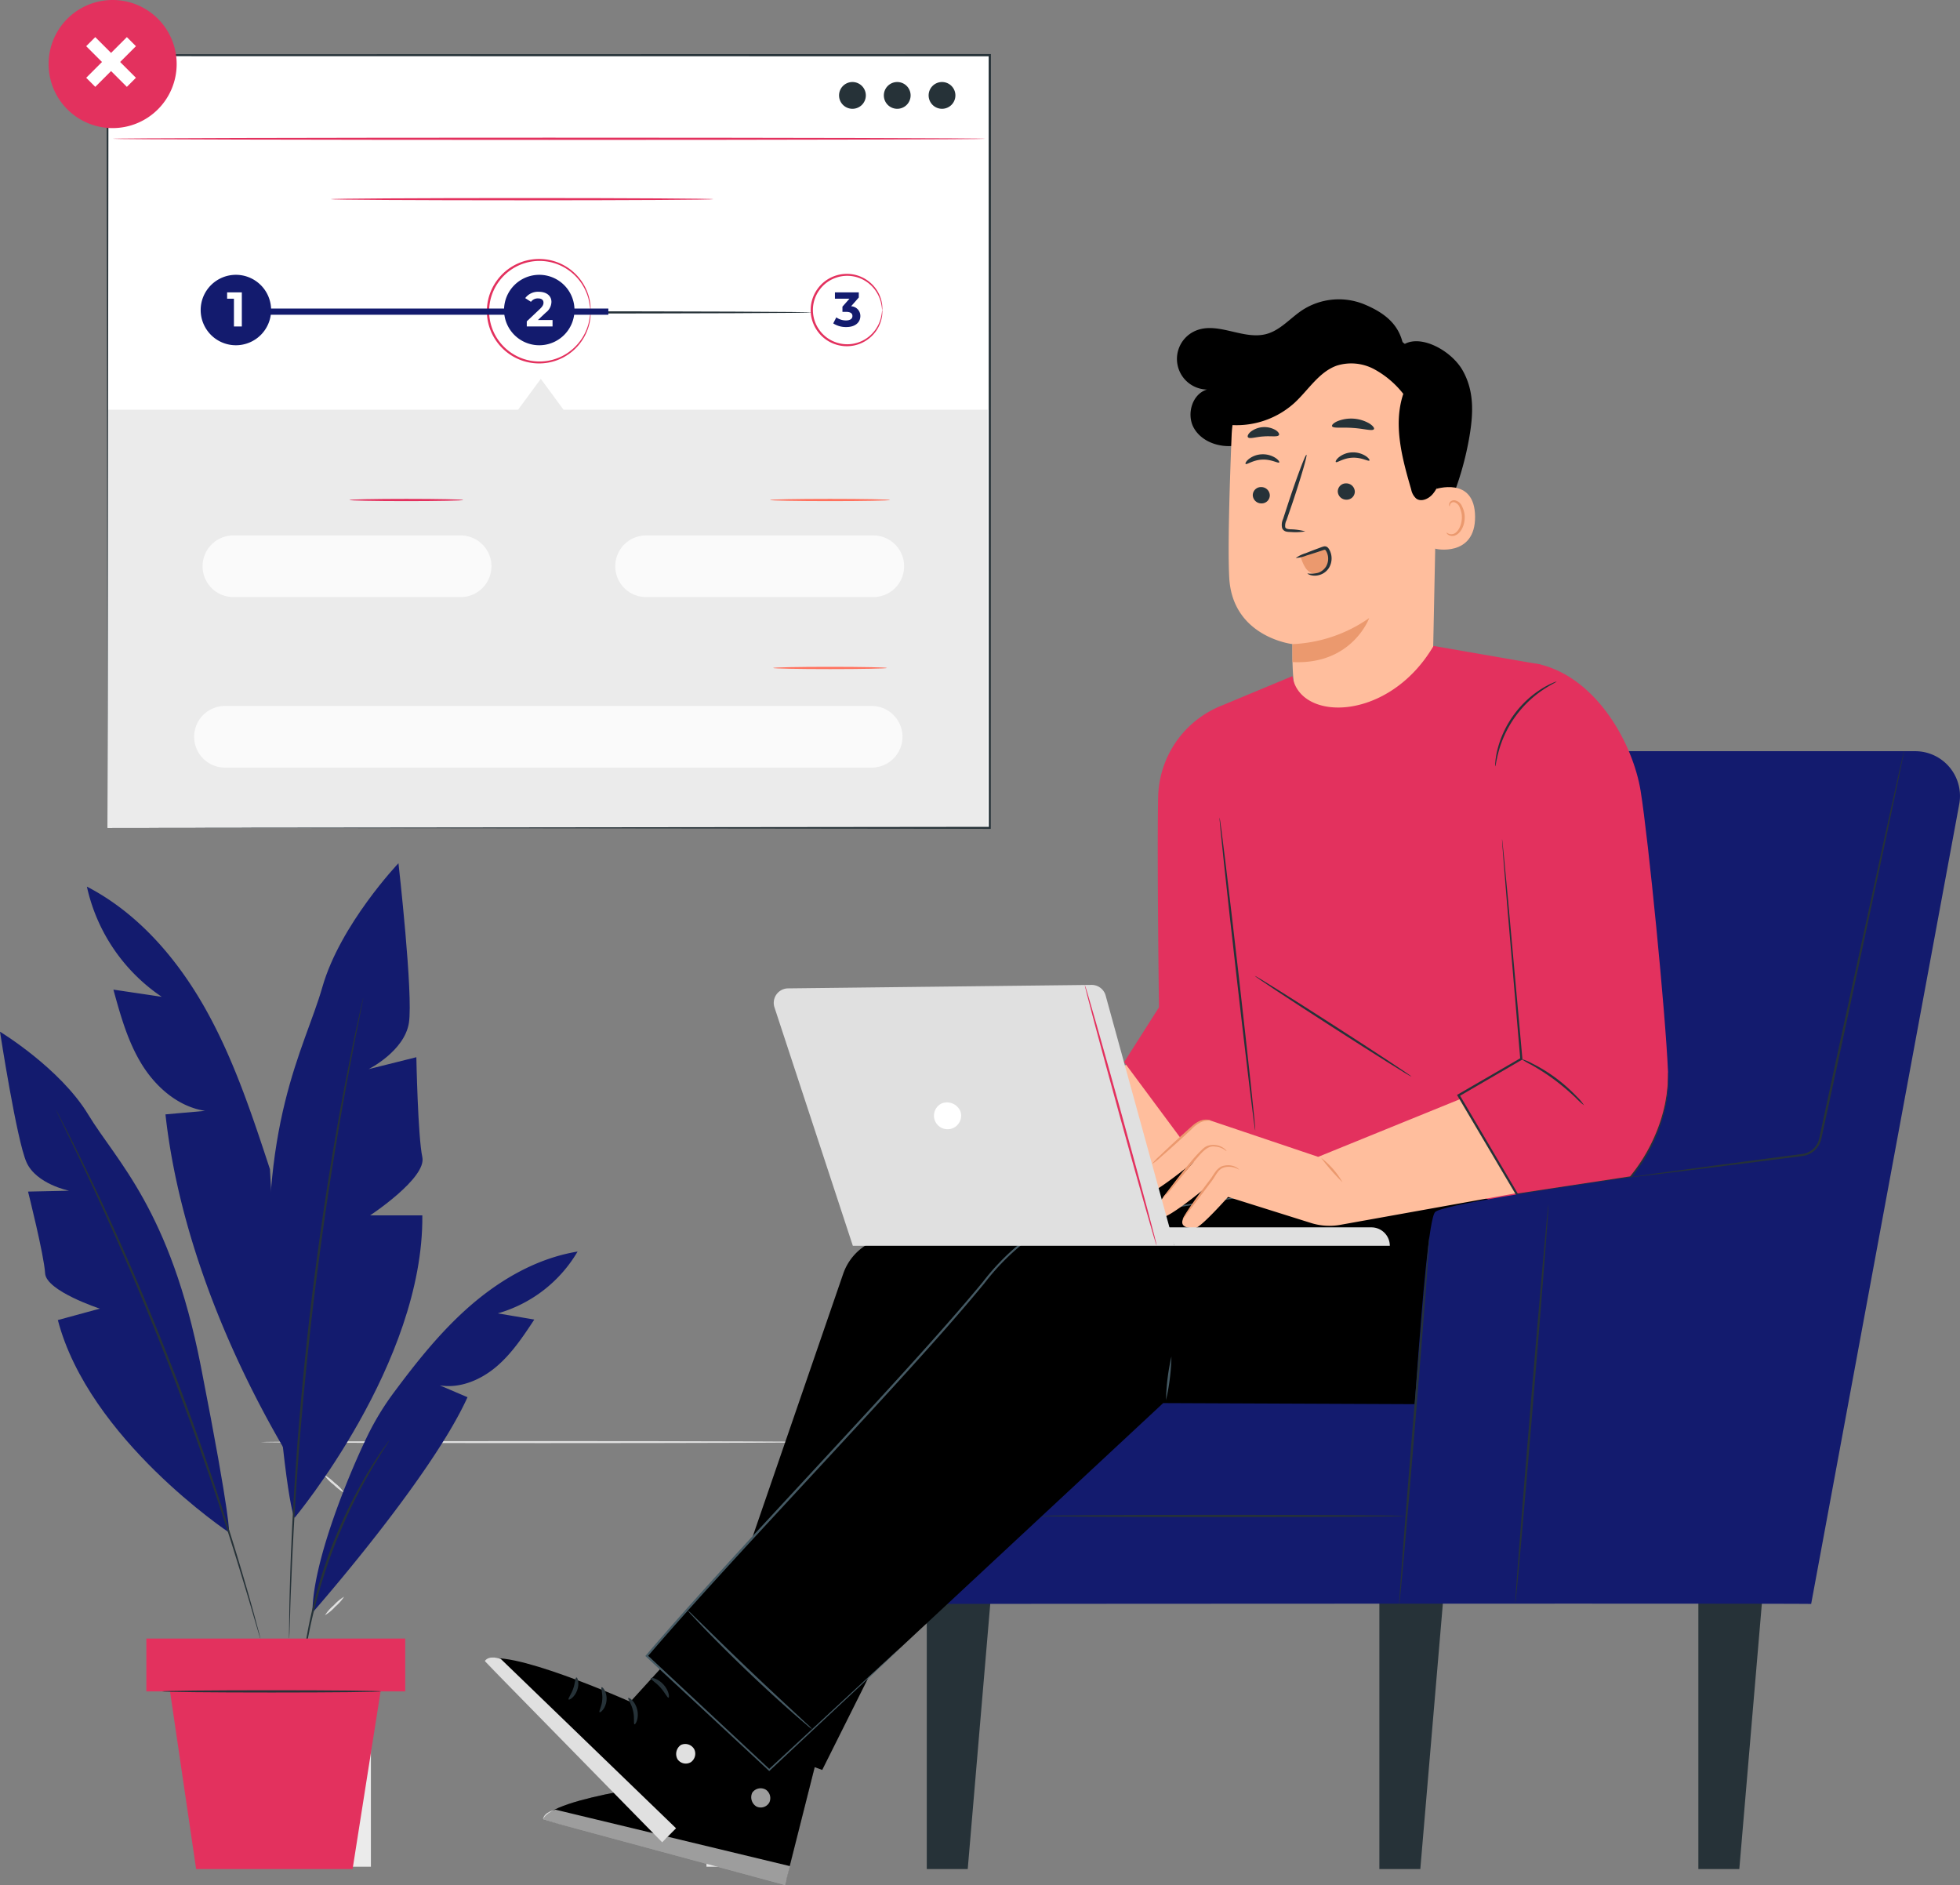 <svg id="Our_purpose" data-name="Our purpose" xmlns="http://www.w3.org/2000/svg" xmlns:xlink="http://www.w3.org/1999/xlink" width="452.495" height="435.125" viewBox="0 0 452.495 435.125">
  <rect x="0" y="0" width="452.495" height="435.125" fill="#808080" stroke="none"/>
  <defs>
    <clipPath id="clip-path">
      <rect id="Rectangle_64807" data-name="Rectangle 64807" width="452.495" height="435.125" fill="none"/>
    </clipPath>
    <clipPath id="clip-path-3">
      <rect id="Rectangle_64796" data-name="Rectangle 64796" width="45.907" height="130.437" fill="#131b6e"/>
    </clipPath>
    <clipPath id="clip-path-5">
      <rect id="Rectangle_64799" data-name="Rectangle 64799" width="67.546" height="53.126" fill="none"/>
    </clipPath>
  </defs>
  <g id="Group_176171" data-name="Group 176171" transform="translate(0)" clip-path="url(#clip-path)">
    <rect id="Rectangle_64791" data-name="Rectangle 64791" width="10.334" height="48.766" transform="translate(163.103 382.13)" fill="#ebebeb"/>
    <rect id="Rectangle_64792" data-name="Rectangle 64792" width="10.334" height="48.766" transform="translate(75.295 382.13)" fill="#ebebeb"/>
    <g id="Group_176158" data-name="Group 176158">
      <g id="Group_176157" data-name="Group 176157" clip-path="url(#clip-path)">
        <path id="Path_273061" data-name="Path 273061" d="M60.171,332.882c0,.129,29.184.234,65.176.234s65.183-.105,65.183-.234-29.178-.235-65.183-.235-65.176.105-65.176.235" transform="translate(0)" fill="#e0e0e0"/>
        <path id="Path_273064" data-name="Path 273064" d="M169.048,368.575a16.179,16.179,0,0,0,3.743,4.016,16.179,16.179,0,0,0-3.743-4.016" transform="translate(0)" fill="#e0e0e0"/>
        <path id="Path_273066" data-name="Path 273066" d="M74.857,340.423a8.54,8.54,0,0,0,2.132,2.258,13.358,13.358,0,0,0,2.44,1.9,8.519,8.519,0,0,0-2.132-2.258,13.358,13.358,0,0,0-2.44-1.9" transform="translate(0)" fill="#e0e0e0"/>
        <path id="Path_273067" data-name="Path 273067" d="M75.028,372.844a10.189,10.189,0,0,0,2.362-1.964,10.207,10.207,0,0,0,2.036-2.3,10.221,10.221,0,0,0-2.362,1.964,10.237,10.237,0,0,0-2.036,2.3" transform="translate(0)" fill="#e0e0e0"/>
      </g>
    </g>
    <g id="Group_176163" data-name="Group 176163">
      <g id="Group_176174" data-name="Group 176174">
        <g id="Group_176161" data-name="Group 176161" transform="translate(20.058 204.657)">
          <g id="Group_176160" data-name="Group 176160" transform="translate(0)">
            <g id="Group_176159" data-name="Group 176159" clip-path="url(#clip-path-3)">
              <path id="Path_273082" data-name="Path 273082" d="M20.058,204.657c11.817,6.121,20.878,16.66,27.393,28.264S58.166,257.257,62.325,269.9l3.64,65.194C52.216,311.7,41.18,284.2,38.2,257.236l9.15-.815c-6.135-.936-11.285-5.381-14.561-10.652s-4.963-11.348-6.609-17.332l11.163,1.66a41.376,41.376,0,0,1-17.283-25.44" transform="translate(-20.058 -204.657)" fill="#131b6e"/>
            </g>
          </g>
        </g>
        <path id="Path_273083" data-name="Path 273083" d="M68,350.369s29.844-35.72,29.5-69.82H85.444s13.094-8.611,12.058-13.434-1.381-23.077-1.381-23.077L85.1,246.793s8.267-4.133,9.3-10.677-2.411-36.856-2.411-36.856-13.433,14.122-17.567,28.589-14.982,31.344-11.8,75.433S68,350.369,68,350.369" transform="translate(0)" fill="#131b6e"/>
        <path id="Path_273084" data-name="Path 273084" d="M52.87,353.741S20.537,332.2,13.354,304.711l9.692-2.637s-12.412-4.058-12.634-8.162-3.939-18.856-3.939-18.856l9.465-.2s-7.551-1.515-9.813-6.55S0,238.152,0,238.152s13.889,8.415,20.378,19.141,18.9,21.922,25.988,58.065,6.5,38.383,6.5,38.383" transform="translate(0)" fill="#131b6e"/>
        <path id="Path_273085" data-name="Path 273085" d="M83.836,230.4a2.115,2.115,0,0,0-.1.371c-.065.272-.15.636-.259,1.1-.222,1-.538,2.421-.943,4.239-.412,1.841-.893,4.1-1.413,6.726s-1.148,5.613-1.753,8.931c-1.276,6.623-2.623,14.542-4.011,23.351-1.344,8.816-2.688,18.529-3.882,28.751-1.17,10.228-2.078,19.994-2.781,28.885-.659,8.895-1.154,16.913-1.422,23.652-.169,3.368-.248,6.418-.332,9.1s-.14,4.984-.158,6.87c-.021,1.862-.037,3.319-.049,4.342,0,.475,0,.849,0,1.129a2.093,2.093,0,0,0,.018.385,2.2,2.2,0,0,0,.035-.384c.013-.28.03-.653.051-1.128.035-1.022.084-2.478.147-4.339.049-1.885.126-4.19.246-6.865s.217-5.723.409-9.089c.315-6.734.848-14.744,1.533-23.631.728-8.884,1.65-18.642,2.82-28.863,1.193-10.216,2.521-19.924,3.839-28.739,1.36-8.807,2.669-16.728,3.9-23.356.581-3.32,1.174-6.311,1.676-8.942s.945-4.894,1.326-6.741c.364-1.826.648-3.256.848-4.258.087-.468.156-.835.208-1.111a2.175,2.175,0,0,0,.053-.382" fill="#263238"/>
        <path id="Path_273086" data-name="Path 273086" d="M72.14,372.243s27.311-30.988,35.79-49.72l-6.4-2.735c4.64.766,9.394-1.229,12.992-4.257s6.24-7.012,8.831-10.937l-8.433-1.425A31.356,31.356,0,0,0,133.345,288.9c-9.952,1.636-18.955,7.1-26.374,13.934-6.008,5.533-11.1,11.956-15.981,18.518a63.071,63.071,0,0,0-6.207,10.2c-4.589,9.487-12.659,29.311-12.643,40.691" transform="translate(0)" fill="#131b6e"/>
        <path id="Path_273087" data-name="Path 273087" d="M12.925,256.188a1.6,1.6,0,0,0,.128.315l.421.9c.4.816.954,1.968,1.666,3.437,1.466,2.974,3.542,7.3,6.053,12.67s5.418,11.8,8.533,18.995c3.087,7.2,6.376,15.168,9.648,23.6,3.252,8.443,6.178,16.55,8.74,23.958,2.534,7.417,4.721,14.13,6.466,19.795s3.129,10.26,4.044,13.446c.462,1.566.823,2.794,1.079,3.663.123.4.22.709.294.949a1.655,1.655,0,0,0,.117.319,1.62,1.62,0,0,0-.066-.333c-.061-.244-.142-.562-.243-.963-.234-.876-.565-2.112-.986-3.69-.856-3.2-2.177-7.819-3.887-13.5s-3.853-12.411-6.364-19.842c-2.539-7.422-5.453-15.541-8.709-23.99-3.274-8.439-6.579-16.4-9.693-23.6-3.141-7.187-6.076-13.612-8.639-18.961s-4.683-9.657-6.206-12.6l-1.753-3.393-.468-.877a1.64,1.64,0,0,0-.175-.29" transform="translate(0)" fill="#263238"/>
        <path id="Path_273088" data-name="Path 273088" d="M69.823,385.522a2.462,2.462,0,0,0,.127-.57c.069-.433.156-.977.263-1.645.1-.716.236-1.59.425-2.6s.359-2.166.633-3.429c.489-2.537,1.19-5.533,2.083-8.828.923-3.287,2.055-6.867,3.436-10.557,1.4-3.684,2.92-7.12,4.4-10.2,1.507-3.064,2.962-5.776,4.272-8,.628-1.129,1.26-2.112,1.79-2.991s1.005-1.626,1.4-2.231c.361-.573.656-1.039.89-1.409a2.449,2.449,0,0,0,.281-.512,2.471,2.471,0,0,0-.368.452c-.255.357-.577.8-.972,1.356-.422.589-.926,1.318-1.477,2.188s-1.21,1.839-1.861,2.96c-1.355,2.21-2.848,4.914-4.386,7.979-1.51,3.078-3.047,6.524-4.456,10.224-1.387,3.706-2.511,7.308-3.412,10.615-.872,3.316-1.538,6.332-1.982,8.886-.252,1.271-.4,2.435-.559,3.452s-.265,1.9-.338,2.618c-.067.674-.122,1.223-.166,1.66a2.4,2.4,0,0,0-.023.582" transform="translate(0)" fill="#263238"/>
        <rect id="Rectangle_64797" data-name="Rectangle 64797" width="59.773" height="12.193" transform="translate(33.786 378.233)" fill="#e3315e"/>
        <path id="Path_273089" data-name="Path 273089" d="M87.863,390.426,81.4,431.438H45.279l-6.027-41.012Z" transform="translate(0)" fill="#e3315e"/>
        <path id="Path_273090" data-name="Path 273090" d="M37.453,390.426c0,.144,11.307.26,25.253.26s25.255-.116,25.255-.26-11.305-.26-25.255-.26-25.253.116-25.253.26" transform="translate(0)" fill="#263238"/>
      </g>
    </g>
    <g id="Group_176168" data-name="Group 176168">
      <g id="Group_176167" data-name="Group 176167" clip-path="url(#clip-path)">
        <path id="Path_273091" data-name="Path 273091" d="M323.941,79.624c-.973-4.879-4.424-7.478-9.017-9.392a15.516,15.516,0,0,0-14.273,1.358c-2.775,1.836-5.038,4.622-8.246,5.5-5.283,1.453-11.08-2.814-16.185-.824a7.068,7.068,0,0,0,2.449,13.653c-3.452,1.007-4.818,5.746-3.048,8.876s5.74,4.531,9.311,4.106,6.787-2.36,9.615-4.582,5.4-4.777,8.394-6.767,6.563-3.41,10.133-2.979c4.833.583,8.754,4.515,10.628,9.009s2.044,9.5,1.993,14.363-.292,9.805.838,14.54c.133.556.349,1.183.883,1.387.771.294,1.5-.5,1.935-1.2a71.45,71.45,0,0,0,9.9-25.967c.9-5.338,1.1-10.438-1.555-15.156s-9.9-8.545-13.755-5.932" transform="translate(0)"/>
        <path id="Path_273092" data-name="Path 273092" d="M331.831,102.754l-1.022,49.7c-.191,9.281-4.851,18.88-19.511,17.91-12.657-1.8-12.987-10.677-12.924-21.685h0s-13.867-1.592-14.588-15.365c-.348-6.655.051-20.422.556-32.872a25.689,25.689,0,0,1,24.65-24.611l1.329-.053c14.37.265,22.172,12.616,21.51,26.973" transform="translate(0)" fill="#ffbe9d"/>
        <path id="Path_273093" data-name="Path 273093" d="M298.374,148.682a33.311,33.311,0,0,0,17.729-6.02s-3.909,10.858-17.708,10.166Z" transform="translate(0)" fill="#eb996e"/>
        <path id="Path_273094" data-name="Path 273094" d="M289.222,114.294A1.968,1.968,0,0,0,291.2,116.2a1.883,1.883,0,0,0,1.957-1.855,1.97,1.97,0,0,0-1.975-1.911,1.886,1.886,0,0,0-1.959,1.857" transform="translate(0)" fill="#263238"/>
        <path id="Path_273095" data-name="Path 273095" d="M287.573,107.089c.254.247,1.7-.916,3.819-.995,2.114-.109,3.711.918,3.931.65.108-.12-.159-.573-.855-1.039a5.406,5.406,0,0,0-3.16-.837,5.187,5.187,0,0,0-3.027,1.113c-.631.525-.833,1-.708,1.108" transform="translate(0)" fill="#263238"/>
        <path id="Path_273096" data-name="Path 273096" d="M308.846,113.435a1.97,1.97,0,0,0,1.977,1.909,1.883,1.883,0,0,0,1.957-1.855,1.972,1.972,0,0,0-1.975-1.911,1.885,1.885,0,0,0-1.959,1.857" transform="translate(0)" fill="#263238"/>
        <path id="Path_273097" data-name="Path 273097" d="M308.4,106.653c.255.247,1.7-.916,3.819-1,2.114-.109,3.712.918,3.932.65.108-.12-.157-.573-.856-1.038a5.405,5.405,0,0,0-3.159-.838,5.194,5.194,0,0,0-3.027,1.112c-.63.526-.833,1-.709,1.109" transform="translate(0)" fill="#263238"/>
        <path id="Path_273098" data-name="Path 273098" d="M301.345,122.663a13.985,13.985,0,0,0-3.464-.483c-.543-.034-1.059-.121-1.165-.487a2.755,2.755,0,0,1,.3-1.617q.686-1.993,1.435-4.181c1.986-5.951,3.4-10.835,3.161-10.913s-2.046,4.682-4.032,10.633q-.715,2.2-1.367,4.2a3.137,3.137,0,0,0-.195,2.134,1.356,1.356,0,0,0,.92.754,3.71,3.71,0,0,0,.924.092,13.79,13.79,0,0,0,3.486-.135" transform="translate(0)" fill="#263238"/>
        <path id="Path_273099" data-name="Path 273099" d="M307.524,98.377c.232.567,2.335.21,4.831.41,2.5.15,4.533.8,4.842.268.137-.253-.234-.78-1.066-1.306a8.431,8.431,0,0,0-7.369-.516c-.9.4-1.339.874-1.238,1.144" transform="translate(0)" fill="#263238"/>
        <path id="Path_273100" data-name="Path 273100" d="M288.107,100.93c.392.466,1.83-.091,3.584-.185,1.749-.155,3.252.194,3.573-.323.14-.25-.112-.722-.779-1.152a5.2,5.2,0,0,0-5.768.41c-.6.518-.784,1.022-.61,1.25" transform="translate(0)" fill="#263238"/>
        <path id="Path_273101" data-name="Path 273101" d="M331.113,113c.231-.111,9.356-3.178,9.431,6.254s-9.41,7.562-9.428,7.292,0-13.546,0-13.546" transform="translate(0)" fill="#ffbe9d"/>
        <path id="Path_273102" data-name="Path 273102" d="M333.969,122.951c.042-.03.165.114.444.239a1.643,1.643,0,0,0,1.229.015c.993-.374,1.82-1.962,1.852-3.662a5.435,5.435,0,0,0-.479-2.349,1.9,1.9,0,0,0-1.246-1.252.837.837,0,0,0-.966.458c-.124.265-.063.453-.113.47-.026.023-.2-.157-.131-.547a1.047,1.047,0,0,1,.367-.594,1.244,1.244,0,0,1,.906-.248,2.31,2.31,0,0,1,1.728,1.449,5.575,5.575,0,0,1,.591,2.625c-.045,1.9-1,3.687-2.364,4.092a1.759,1.759,0,0,1-1.5-.238c-.294-.23-.345-.441-.313-.458" transform="translate(0)" fill="#eb996e"/>
        <path id="Path_273103" data-name="Path 273103" d="M283.664,87.62a17.988,17.988,0,0,1,5.519-6.9,30.707,30.707,0,0,1,17.547-7.076,25.011,25.011,0,0,1,17.8,5.925A26.4,26.4,0,0,1,332.308,92.6a38.787,38.787,0,0,1,.7,15.276c-.309,2.231-.82,4.555-2.31,6.245-.931,1.055-2.573,1.791-3.722.979a3.76,3.76,0,0,1-1.183-2.13c-2.1-7.2-4.2-14.942-1.821-22.051a21.653,21.653,0,0,0-6.727-5.7,11.2,11.2,0,0,0-8.605-.829c-4.149,1.461-6.572,5.649-9.81,8.626a19.919,19.919,0,0,1-17.52,4.688Z" transform="translate(0)"/>
        <path id="Path_273104" data-name="Path 273104" d="M300.3,128.564a9.417,9.417,0,0,0,1.053,2.454,3.165,3.165,0,0,0,2.156,1.449,2.835,2.835,0,0,0,2.479-1.146,4.534,4.534,0,0,0,.848-2.677c.018-.861-.307-1.911-1.153-2.068a2.14,2.14,0,0,0-1.051.161q-2.3.759-4.6,1.521" transform="translate(0)" fill="#eb996e"/>
        <path id="Path_273105" data-name="Path 273105" d="M301.848,132.37a6.494,6.494,0,0,0,2.41-.137,3.427,3.427,0,0,0,1.916-1.523,3.609,3.609,0,0,0,.253-2.928,3.186,3.186,0,0,0-.347-.7c-.165-.2-.133-.187-.328-.171-.186.037-.49.156-.737.234l-.756.251c-.985.325-1.876.606-2.628.832a8.153,8.153,0,0,1-2.489.573,8.209,8.209,0,0,1,2.3-1.108c.729-.294,1.6-.631,2.572-.994l.747-.277a8.19,8.19,0,0,1,.841-.283,1.048,1.048,0,0,1,.663.063,1.228,1.228,0,0,1,.469.424,3.88,3.88,0,0,1,.447.883,4.209,4.209,0,0,1-.374,3.577,3.842,3.842,0,0,1-2.4,1.689,3.63,3.63,0,0,1-1.947-.053c-.438-.147-.636-.313-.616-.356" transform="translate(0)" fill="#263238"/>
        <path id="Path_273109" data-name="Path 273109" d="M267.466,242.8,217.3,263.007l8,14.331,56.89-8.725Z" transform="translate(0)" fill="#ffbe9d"/>
        <path id="Path_273110" data-name="Path 273110" d="M267.365,184.407c-.258,14.118.2,48.114.2,48.114l-8.042,12.637,14.074,18.956,16.259,2.289,1.616,12.609s28.483,12.75,51.274,5.02c17.732-6.014,38.455,14.208,38.455,14.208s1.893-3.3-1.181-31.825c-2.931-27.186-8.056-72.054-8.056-72.054l-16.39-40.993-24.617-4.27c-10.306,17.527-30.923,17.626-32.578,6.973l-16.367,6.814a23.244,23.244,0,0,0-14.642,21.522" transform="translate(0)" fill="#e3315e"/>
        <path id="Path_273111" data-name="Path 273111" d="M281.552,188.707c-.143.016,1.586,16.208,3.862,36.161s4.24,36.121,4.383,36.1-1.587-16.2-3.865-36.164-4.238-36.118-4.38-36.1" transform="translate(0)" fill="#263238"/>
        <path id="Path_273112" data-name="Path 273112" d="M289.671,225.252c-.078.121,7.964,5.43,17.96,11.857s18.165,11.54,18.243,11.419-7.962-5.428-17.961-11.857-18.164-11.54-18.242-11.419" transform="translate(0)" fill="#263238"/>
        <path id="Path_273113" data-name="Path 273113" d="M318.447,431.438H327.9l5.4-63.569H318.447Z" transform="translate(0)" fill="#263238"/>
        <path id="Path_273114" data-name="Path 273114" d="M392.092,431.438h9.454l5.4-63.569H392.092Z" transform="translate(0)" fill="#263238"/>
        <path id="Path_273115" data-name="Path 273115" d="M213.961,431.438h9.454l5.4-63.569H213.961Z" transform="translate(0)" fill="#263238"/>
        <path id="Path_273116" data-name="Path 273116" d="M366.169,311.221,357.164,173.4h84.985a10.343,10.343,0,0,1,10.17,12.226L418.132,370.24c-10.876-.153-209.148,0-209.148,0V311.221Z" fill="#131b6e"/>
        <path id="Path_273117" data-name="Path 273117" d="M240.089,349.933c0,.144,18.838.26,42.071.26s42.075-.116,42.075-.26-18.834-.26-42.075-.26-42.071.116-42.071.26" transform="translate(0)" fill="#263238"/>
        <path id="Path_273118" data-name="Path 273118" d="M164.836,382l-6.118,29.177s-31.712,3.581-33.368,8.863L181.5,433.933l11.4-45.07Z" transform="translate(0)"/>
        <path id="Path_273119" data-name="Path 273119" d="M176.682,413.04a2.362,2.362,0,0,1,.938,3.009,2.27,2.27,0,0,1-2.974.956,2.491,2.491,0,0,1-.977-3.192,2.356,2.356,0,0,1,3.2-.651" transform="translate(0)" fill="#e0e0e0"/>
        <path id="Path_273120" data-name="Path 273120" d="M181.245,435.125l1.109-4.366-54.082-13.02s-2.769.469-2.922,2.3Z" transform="translate(0)" fill="#e0e0e0"/>
        <path id="Path_273121" data-name="Path 273121" d="M157.879,410.666c-.059.276,1.281.74,2.412,1.955,1.163,1.186,1.565,2.546,1.843,2.5.266.009.263-1.731-1.132-3.179s-3.12-1.542-3.123-1.276" transform="translate(0)" fill="#263238"/>
        <path id="Path_273122" data-name="Path 273122" d="M151.387,411.644c-.129.25.943,1.01,1.588,2.4.685,1.371.61,2.683.885,2.739.247.107.835-1.452,0-3.165-.818-1.72-2.4-2.234-2.473-1.974" transform="translate(0)" fill="#263238"/>
        <path id="Path_273123" data-name="Path 273123" d="M146.3,417.865c.235.12.955-1.155.623-2.831s-1.467-2.591-1.64-2.391c-.21.187.423,1.2.675,2.579.284,1.373.076,2.549.342,2.643" transform="translate(0)" fill="#263238"/>
        <path id="Path_273124" data-name="Path 273124" d="M160.011,404.171c.053.278,1.4.211,2.928.7,1.534.458,2.611,1.276,2.812,1.077.208-.159-.719-1.466-2.521-2.016s-3.3-.01-3.219.239" transform="translate(0)" fill="#263238"/>
        <g id="Group_176166" data-name="Group 176166" transform="translate(125.35 381.999)" opacity="0.3">
          <g id="Group_176165" data-name="Group 176165">
            <g id="Group_176164" data-name="Group 176164" clip-path="url(#clip-path-5)">
              <path id="Path_273125" data-name="Path 273125" d="M164.836,382l-6.118,29.177s-31.712,3.581-33.368,8.863l55.9,15.086L192.9,388.863Z" transform="translate(-125.35 -381.999)"/>
            </g>
          </g>
        </g>
        <path id="Path_273126" data-name="Path 273126" d="M194.667,294.021,159.123,397.209l30.7,11.353,56.567-113.115,93.974-14.7-56.4-15.173L203.507,285.9a12.618,12.618,0,0,0-8.84,8.125" transform="translate(0)"/>
        <path id="Path_273127" data-name="Path 273127" d="M165.817,370.536l-20.3,22.294s-29.478-13.146-33.63-9.391L153.7,424.351l33.054-33.439Z"/>
        <path id="Path_273128" data-name="Path 273128" d="M160.219,403.669a2.388,2.388,0,0,1-.726,3.1,2.3,2.3,0,0,1-3.082-.693,2.519,2.519,0,0,1,.785-3.283,2.383,2.383,0,0,1,3.127,1.076" transform="translate(0)" fill="#e0e0e0"/>
        <path id="Path_273129" data-name="Path 273129" d="M152.869,425.26l3.206-3.237-40.462-39.09s-2.654-1.011-3.726.506Z" transform="translate(0)" fill="#e0e0e0"/>
        <path id="Path_273130" data-name="Path 273130" d="M145.048,391.955c-.193.211.737,1.3,1.1,2.942.406,1.63.058,3.021.325,3.124.227.144,1.117-1.374.643-3.352-.455-1.981-1.928-2.945-2.067-2.714" transform="translate(0)" fill="#263238"/>
        <path id="Path_273131" data-name="Path 273131" d="M138.887,389.477c-.24.152.3,1.364.153,2.907-.106,1.546-.845,2.651-.633,2.841.16.22,1.472-.838,1.623-2.759.169-1.919-.948-3.179-1.143-2.989" fill="#263238"/>
        <path id="Path_273132" data-name="Path 273132" d="M131.26,392.289c.143.225,1.425-.517,2-2.148s.05-3.011-.2-2.925c-.279.055-.246,1.261-.734,2.594-.457,1.342-1.241,2.26-1.058,2.479" transform="translate(0)" fill="#263238"/>
        <path id="Path_273133" data-name="Path 273133" d="M150.238,387.387c-.1.27,1.116.9,2.193,2.112,1.1,1.186,1.621,2.452,1.9,2.381.263-.032.125-1.646-1.164-3.05s-2.871-1.7-2.928-1.443" transform="translate(0)" fill="#263238"/>
        <path id="Path_273134" data-name="Path 273134" d="M350.477,324.225l-81.945-.346-90.941,84.683L149.32,382.234s77.218-87.142,86.144-96.132,94.883-14.982,94.883-14.982l51.672,22.448-1.172,5.863a30.838,30.838,0,0,1-30.37,24.794" transform="translate(0)"/>
        <path id="Path_273135" data-name="Path 273135" d="M270.443,313.113a49.48,49.48,0,0,0-1.246,10.055,49.309,49.309,0,0,0,1.246-10.055" transform="translate(0)" fill="#455a64"/>
        <path id="Path_273136" data-name="Path 273136" d="M158.764,371.728a9.06,9.06,0,0,0,1.017,1.19c.679.743,1.679,1.8,2.928,3.1,2.5,2.589,6.01,6.109,9.981,9.9s7.655,7.133,10.359,9.507c1.351,1.187,2.455,2.136,3.229,2.779a9.072,9.072,0,0,0,1.236.96,8.942,8.942,0,0,0-1.1-1.111l-3.118-2.9c-2.638-2.443-6.275-5.824-10.245-9.61s-7.516-7.261-10.079-9.782l-3.045-2.978a9.066,9.066,0,0,0-1.162-1.048" transform="translate(0)" fill="#455a64"/>
        <path id="Path_273137" data-name="Path 273137" d="M207.687,380.537s-.19.153-.544.471l-1.565,1.422-6,5.517-22.115,20.481h.25c-8.028-7.495-17.62-16.453-28.236-26.366l.019.323c11.912-13.89,26.181-29.1,41.131-45.285,6.61-7.144,13.057-14.126,19.219-20.928s12.044-13.426,17.412-19.937a53.537,53.537,0,0,1,8.492-8.815,22.132,22.132,0,0,1,5.036-2.932,32.147,32.147,0,0,1,5.423-1.665c3.649-.788,7.251-1.246,10.685-1.8l9.891-1.538,29.842-4.673,8.11-1.3,2.107-.351c.474-.081.715-.137.715-.137s-.247.02-.724.085l-2.115.3-8.124,1.2-29.868,4.51-9.9,1.506c-3.437.548-7.03.994-10.716,1.78a32.388,32.388,0,0,0-5.5,1.675,22.614,22.614,0,0,0-5.143,2.978,53.945,53.945,0,0,0-8.584,8.875c-5.371,6.493-11.259,13.1-17.42,19.9s-12.613,13.774-19.223,20.917c-14.95,16.181-29.206,31.408-41.107,45.336l-.145.17.164.153L177.466,408.7l.125.117.125-.117,22-20.6,5.93-5.589,1.53-1.46c.342-.33.508-.509.508-.509" transform="translate(0)" fill="#455a64"/>
        <path id="Path_273138" data-name="Path 273138" d="M279.6,258.708l24.719,8.331,45.517-18.511,24.3,22.592L309.21,282.771a14.215,14.215,0,0,1-6.552-.468l-19.141-6.013s-6.256,7.067-7.56,7.172-3.944-.076-2.688-2.409a62.089,62.089,0,0,1,4.472-6.4s-8.789,7.25-9.786,6.281-.6-3.213.96-5.045,6.726-7.76,6.726-7.76-10.832,8.97-11.861,7.609-1.54-3.506,2.8-7.667c2.85-2.734,7.238-6.633,9.545-8.666a3.541,3.541,0,0,1,3.475-.7" transform="translate(0)" fill="#ffbe9d"/>
        <path id="Path_273139" data-name="Path 273139" d="M304.992,267.26a47.909,47.909,0,0,0,4.944,5.643,19.047,19.047,0,0,0-4.944-5.643" transform="translate(0)" fill="#eb996e"/>
        <path id="Path_273140" data-name="Path 273140" d="M268.532,276.362a10.2,10.2,0,0,0,2.084-2.134c1.193-1.4,2.772-3.387,4.557-5.538,1.823-2.058,3.351-4.4,5.328-4.022a4.234,4.234,0,0,1,1.987.6c.427.263.631.465.662.435s-.132-.271-.547-.6a4,4,0,0,0-2.075-.8,4.348,4.348,0,0,0-1.56.131,2.6,2.6,0,0,0-.822.389,8.407,8.407,0,0,0-.7.594,35.7,35.7,0,0,0-2.677,2.942c-1.794,2.162-3.327,4.184-4.444,5.64L269,275.716c-.309.408-.5.612-.472.646" transform="translate(0)" fill="#eb996e"/>
        <path id="Path_273141" data-name="Path 273141" d="M286.071,270.021c.02-.02-.147-.249-.574-.518a3.813,3.813,0,0,0-2.048-.523,4.014,4.014,0,0,0-1.47.285,3.625,3.625,0,0,0-1.307,1.129c-.366.469-.679.995-1.025,1.5-.34.492-.763,1.012-1.155,1.541-3.218,4.231-5.611,7.849-5.394,7.981.036.015.181-.206.471-.6l1.235-1.646,4.1-5.425c.4-.54.8-1.027,1.163-1.57.352-.532.65-1.052.984-1.5a3.264,3.264,0,0,1,1.108-1.028,3.84,3.84,0,0,1,1.3-.308,4.563,4.563,0,0,1,2.607.673" transform="translate(0)" fill="#eb996e"/>
        <path id="Path_273142" data-name="Path 273142" d="M265.96,268.687a12.44,12.44,0,0,0,2.007-1.587c1.195-1.029,2.821-2.476,4.6-4.1l2.488-2.3a7.789,7.789,0,0,1,2.134-1.637,4.4,4.4,0,0,1,2.415-.352c.016-.031-.207-.169-.659-.241a3.709,3.709,0,0,0-1.9.254,5.805,5.805,0,0,0-1.167.649c-.389.29-.752.622-1.141.969l-2.517,2.275c-1.776,1.624-3.364,3.116-4.5,4.215a12.472,12.472,0,0,0-1.758,1.858" transform="translate(0)" fill="#eb996e"/>
        <path id="Path_273143" data-name="Path 273143" d="M376.435,271.736s9.237-10.373,8.656-24.215-4.552-53.9-6.318-64.895c-1.747-10.872-10.034-25.987-23.2-29.258-9.632-2.393-11.62,26.743-11.62,26.743l7.274,64.311-14.5,8.42,13.531,22.92Z" transform="translate(0)" fill="#e3315e"/>
        <path id="Path_273144" data-name="Path 273144" d="M345.2,176.9c.1.011.219-1.407.828-3.6a25.189,25.189,0,0,1,1.378-3.734,25.213,25.213,0,0,1,5.68-7.847,25.272,25.272,0,0,1,3.116-2.475c1.89-1.263,3.2-1.819,3.158-1.911a3.694,3.694,0,0,0-.942.336,9.016,9.016,0,0,0-1.061.5,15.265,15.265,0,0,0-1.354.765,22.363,22.363,0,0,0-3.242,2.432,23.686,23.686,0,0,0-5.792,8,22.412,22.412,0,0,0-1.3,3.839,14.957,14.957,0,0,0-.3,1.526,9.149,9.149,0,0,0-.144,1.164,3.652,3.652,0,0,0-.024,1" transform="translate(0)" fill="#263238"/>
        <path id="Path_273145" data-name="Path 273145" d="M351.254,244.466a17.917,17.917,0,0,0,2.289,1.337,51.692,51.692,0,0,1,5.337,3.457,56.265,56.265,0,0,1,4.861,4.105,17.239,17.239,0,0,0,1.964,1.783A11.1,11.1,0,0,0,364,253.1a38.4,38.4,0,0,0-4.81-4.262,36.218,36.218,0,0,0-5.475-3.364,10.757,10.757,0,0,0-2.462-1.012" transform="translate(0)" fill="#263238"/>
        <path id="Path_273146" data-name="Path 273146" d="M255.254,229.806l15.9,57.761H196.89L178.8,232.539a3.345,3.345,0,0,1,3.139-4.39l70.056-.8a3.346,3.346,0,0,1,3.263,2.457" transform="translate(0)" fill="#e0e0e0"/>
        <path id="Path_273147" data-name="Path 273147" d="M250.443,227.367c-.14.038,3.465,13.547,8.047,30.168s8.412,30.071,8.55,30.033-3.464-13.544-8.048-30.171-8.411-30.068-8.549-30.03" transform="translate(0)" fill="#e3315e"/>
        <path id="Path_273148" data-name="Path 273148" d="M221.738,256.563a3.135,3.135,0,1,1-4.346-1.855,3.356,3.356,0,0,1,4.346,1.855" transform="translate(0)" fill="#fff"/>
        <path id="Path_273149" data-name="Path 273149" d="M271.159,287.567h49.7a4.252,4.252,0,0,0-4.252-4.252H269.317Z" transform="translate(0)" fill="#e0e0e0"/>
        <path id="Path_273150" data-name="Path 273150" d="M385.091,247.522a2.813,2.813,0,0,0-.03.468c-.007.335-.017.788-.029,1.366a20.742,20.742,0,0,1-.152,2.21c-.048.875-.246,1.866-.429,2.984a37.665,37.665,0,0,1-2.5,7.837,39.286,39.286,0,0,1-5.666,9.217l.118-.064-26.186,3.976.253.12-10.538-17.874-2.984-5.053-.093.357,14.492-8.43.136-.08-.014-.156c-1.329-14.721-2.472-27.38-3.286-36.392-.422-4.467-.759-8.029-.994-10.506-.122-1.2-.218-2.136-.286-2.8-.035-.3-.062-.536-.084-.721a1.092,1.092,0,0,0-.043-.244,1.114,1.114,0,0,0,0,.248c.011.186.025.424.043.725.049.667.117,1.605.206,2.808.2,2.48.489,6.046.85,10.519.768,9.016,1.846,21.68,3.1,36.408l.122-.235-14.5,8.409-.226.131.133.225,2.982,5.054,10.557,17.863.086.146.167-.026,26.17-4.077.076-.011.043-.053a38.928,38.928,0,0,0,8.086-17.278,29.421,29.421,0,0,0,.381-3.01,19.258,19.258,0,0,0,.1-2.223c-.012-.58-.021-1.034-.028-1.37a2.736,2.736,0,0,0-.029-.466" transform="translate(0)" fill="#263238"/>
        <path id="Path_273151" data-name="Path 273151" d="M422.3,265.573s-87.834,11.117-90.968,14.2c-2.754,2.7-6.265,74.044-7.049,73.7l81.968-3.107Z" transform="translate(0)" fill="#131b6e"/>
        <path id="Path_273152" data-name="Path 273152" d="M349.836,370.027c.143.012,1.972-20.564,4.084-45.952s3.709-45.988,3.566-46-1.972,20.559-4.085,45.956-3.708,45.984-3.565,46" transform="translate(0)" fill="#263238"/>
        <path id="Path_273153" data-name="Path 273153" d="M439.568,173.4a1.774,1.774,0,0,0-.1.341c-.062.254-.143.589-.245,1.013-.212.923-.512,2.233-.894,3.9-.761,3.427-1.851,8.332-3.194,14.38-2.653,12.179-6.306,28.955-10.342,47.484-1,4.639-1.979,9.167-2.923,13.542q-.705,3.281-1.385,6.44-.17.789-.338,1.57a8.357,8.357,0,0,1-.395,1.491,4.581,4.581,0,0,1-1.911,2.2,4.721,4.721,0,0,1-1.349.539c-.462.1-.982.147-1.473.217l-2.939.385-5.619.738-10.084,1.334-14.6,1.967-3.965.561-1.029.159a1.781,1.781,0,0,0-.349.071,1.724,1.724,0,0,0,.355-.019l1.036-.107,3.978-.464,14.619-1.8,10.093-1.27,5.622-.713,2.94-.373c.5-.071.988-.107,1.519-.22a5.24,5.24,0,0,0,1.487-.588,5.071,5.071,0,0,0,2.12-2.424,8.932,8.932,0,0,0,.425-1.573q.17-.78.341-1.569.686-3.154,1.4-6.437c.947-4.374,1.928-8.9,2.933-13.54,3.977-18.542,7.579-35.329,10.193-47.516,1.275-6.063,2.309-10.98,3.032-14.415.342-1.68.609-3,.8-3.925.082-.428.146-.767.2-1.024a1.781,1.781,0,0,0,.049-.352" transform="translate(0)" fill="#263238"/>
        <path id="Path_273154" data-name="Path 273154" d="M330.008,285.441c-.143-.012-1.82,18.963-3.744,42.376s-3.368,42.41-3.225,42.422,1.819-18.959,3.744-42.38,3.368-42.406,3.225-42.418" transform="translate(0)" fill="#263238"/>
      </g>
    </g>
    <rect id="Rectangle_64801" data-name="Rectangle 64801" width="203.675" height="178.354" transform="translate(24.831 12.74)" fill="#fff"/>
    <rect id="Rectangle_64802" data-name="Rectangle 64802" width="203.178" height="96.522" transform="translate(24.831 94.572)" fill="#ebebeb"/>
    <g id="Group_176170" data-name="Group 176170">
      <g id="Group_176169" data-name="Group 176169" clip-path="url(#clip-path)">
        <path id="Path_273156" data-name="Path 273156" d="M26,32.035c0,.145,45.113.261,100.75.261,55.656,0,100.759-.116,100.759-.261s-45.1-.259-100.759-.259c-55.637,0-100.75.116-100.75.259" transform="translate(0)" fill="#e3315e"/>
        <path id="Path_273157" data-name="Path 273157" d="M214.389,22.024a3.089,3.089,0,1,0,3.09-3.09,3.089,3.089,0,0,0-3.09,3.09" transform="translate(0)" fill="#263238"/>
        <path id="Path_273158" data-name="Path 273158" d="M204.049,22.024a3.09,3.09,0,1,0,3.09-3.09,3.089,3.089,0,0,0-3.09,3.09" transform="translate(0)" fill="#263238"/>
        <path id="Path_273159" data-name="Path 273159" d="M193.709,22.024a3.09,3.09,0,1,0,3.09-3.09,3.089,3.089,0,0,0-3.09,3.09" transform="translate(0)" fill="#263238"/>
        <g id="Group_176173" data-name="Group 176173" transform="translate(46.325 59.793)">
          <path id="Path_273155" data-name="Path 273155" d="M187.1,72.116c0,.144-27.874.26-62.251.26s-62.258-.116-62.258-.26,27.869-.26,62.258-.26,62.251.116,62.251.26" transform="translate(-45.999 -59.793)" fill="#263238"/>
          <path id="Path_273160" data-name="Path 273160" d="M203.7,71.565a8.13,8.13,0,1,1-8.13-8.129,8.129,8.129,0,0,1,8.13,8.129" transform="translate(-187.436 -59.793)" fill="#131b6e"/>
          <path id="Path_273161" data-name="Path 273161" d="M197.586,67.489v7.872h-1.821v-6.41h-1.574V67.489Z" transform="translate(-188.081 -59.793)" fill="#fff"/>
          <path id="Path_273162" data-name="Path 273162" d="M137.6,71.839a23.176,23.176,0,0,0-.469-2.865,11.788,11.788,0,0,0-4.317-6.4,11.614,11.614,0,0,0-11-1.629A11.621,11.621,0,0,0,116.442,65a11.539,11.539,0,0,0,0,13.687,11.628,11.628,0,0,0,5.376,4.046,11.615,11.615,0,0,0,11-1.629,11.8,11.8,0,0,0,4.317-6.4,23.236,23.236,0,0,0,.468-2.864,4.128,4.128,0,0,1,.014.757,5.322,5.322,0,0,1-.068.918,8.226,8.226,0,0,1-.218,1.239,11.926,11.926,0,0,1-9.338,8.923,12.059,12.059,0,0,1-6.337-.5,12.064,12.064,0,0,1-5.624-4.2,12,12,0,0,1,0-14.291,12.063,12.063,0,0,1,5.623-4.194,12.046,12.046,0,0,1,6.336-.5,11.929,11.929,0,0,1,9.339,8.923,8.2,8.2,0,0,1,.218,1.239,5.318,5.318,0,0,1,.068.917,4.136,4.136,0,0,1-.014.758" transform="translate(-47.595 -59.793)" fill="#e3315e"/>
          <path id="Path_273163" data-name="Path 273163" d="M62.845,71.565c-.061,0-.025-.724-.353-1.96a8.094,8.094,0,0,0-2.97-4.355,7.921,7.921,0,0,0-7.494-1.094,7.8,7.8,0,0,0-3.654,2.755,7.855,7.855,0,0,0,0,9.309,7.808,7.808,0,0,0,3.655,2.755,7.927,7.927,0,0,0,7.5-1.093,8.111,8.111,0,0,0,2.97-4.356c.327-1.236.291-1.965.352-1.961a1.924,1.924,0,0,1,.026.522,6.423,6.423,0,0,1-.182,1.487,8.085,8.085,0,0,1-2.943,4.6,8.193,8.193,0,0,1-3.49,1.591,8.359,8.359,0,0,1-4.392-.337,8.256,8.256,0,0,1-3.9-2.905,8.322,8.322,0,0,1,0-9.913,8.256,8.256,0,0,1,3.9-2.905,8.346,8.346,0,0,1,4.391-.337,8.22,8.22,0,0,1,3.491,1.59,8.091,8.091,0,0,1,2.943,4.6,6.436,6.436,0,0,1,.182,1.488,1.913,1.913,0,0,1-.026.521" transform="translate(94.499 -59.793)" fill="#e3315e"/>
          <rect id="Rectangle_64803" data-name="Rectangle 64803" width="78.977" height="1.431" transform="translate(15.146 11.431)" fill="#131b6e"/>
          <path id="Path_273164" data-name="Path 273164" d="M133.654,71.565a8.13,8.13,0,1,1-8.13-8.129,8.129,8.129,0,0,1,8.13,8.129" transform="translate(-47.352 -59.793)" fill="#131b6e"/>
          <path id="Path_273165" data-name="Path 273165" d="M128.766,73.876V75.36h-5.949V74.18l3.036-2.868c.7-.664.821-1.068.821-1.451,0-.618-.428-.978-1.26-.978a1.925,1.925,0,0,0-1.63.787l-1.327-.855a3.656,3.656,0,0,1,3.126-1.461c1.754,0,2.924.9,2.924,2.327a3.142,3.142,0,0,1-1.315,2.485l-1.811,1.71Z" transform="translate(-47.527 -59.793)" fill="#fff"/>
          <path id="Path_273166" data-name="Path 273166" d="M57.66,72.954c0,1.327-1.023,2.542-3.262,2.542a5.418,5.418,0,0,1-3-.844l.709-1.394a3.828,3.828,0,0,0,2.249.708c.912,0,1.474-.371,1.474-1.012,0-.6-.438-.967-1.474-.967h-.832v-1.2l1.619-1.833H51.79V67.489H57.3v1.18l-1.777,2.025a2.236,2.236,0,0,1,2.137,2.26" transform="translate(94.641 -59.793)" fill="#131b6e"/>
        </g>
        <path id="Path_273167" data-name="Path 273167" d="M76.363,45.975c0,.144,19.779.26,44.171.26s44.176-.116,44.176-.26-19.775-.26-44.176-.26-44.171.116-44.171.26" transform="translate(0)" fill="#e3315e"/>
        <path id="Path_273168" data-name="Path 273168" d="M130.952,95.735l-6.1-8.286-6.1,8.286Z" transform="translate(0)" fill="#ebebeb"/>
        <path id="Path_273169" data-name="Path 273169" d="M24.831,191.094c0-1.852.088-71.039.22-178.354l-.22.221L228.488,13h.018l-.26-.261c.011,64.8.022,125.83.03,178.354l.23-.23-203.675.23,203.675.23h.23v-.23c.009-52.524.02-113.552.031-178.354v-.26h-.279l-203.657.04h-.22v.22c.132,107.315.218,176.5.22,178.354" transform="translate(0)" fill="#263238"/>
        <path id="Path_273170" data-name="Path 273170" d="M177.743,115.415c0,.144,6.215.26,13.88.26s13.881-.116,13.881-.26-6.214-.26-13.881-.26-13.88.116-13.88.26" transform="translate(0)" fill="#ff725e"/>
        <path id="Path_273171" data-name="Path 273171" d="M149.24,137.824H201.7a7.114,7.114,0,0,0,0-14.227H149.24a7.114,7.114,0,1,0,0,14.227" transform="translate(0)" fill="#fafafa"/>
        <path id="Path_273172" data-name="Path 273172" d="M80.661,115.415c0,.144,5.889.26,13.152.26s13.154-.116,13.154-.26-5.888-.26-13.154-.26-13.152.116-13.152.26" transform="translate(0)" fill="#e3315e"/>
        <path id="Path_273173" data-name="Path 273173" d="M178.471,154.187c0,.144,5.889.26,13.152.26s13.154-.116,13.154-.26-5.888-.26-13.154-.26-13.152.116-13.152.26" transform="translate(0)" fill="#ff725e"/>
        <path id="Path_273174" data-name="Path 273174" d="M53.966,137.824h52.463a7.114,7.114,0,0,0,0-14.227H53.966a7.114,7.114,0,1,0,0,14.227" fill="#fafafa"/>
        <path id="Path_273175" data-name="Path 273175" d="M52.021,177.185h149.3a7.114,7.114,0,0,0,0-14.227H52.021a7.114,7.114,0,1,0,0,14.227" transform="translate(0)" fill="#fafafa"/>
        <path id="Path_273176" data-name="Path 273176" d="M11.218,14.784A14.784,14.784,0,1,0,26,0,14.784,14.784,0,0,0,11.218,14.784" transform="translate(0)" fill="#e3315e"/>
        <rect id="Rectangle_64804" data-name="Rectangle 64804" width="2.963" height="13.275" transform="translate(19.899 10.662) rotate(-45)" fill="#fff"/>
        <rect id="Rectangle_64805" data-name="Rectangle 64805" width="13.275" height="2.963" transform="translate(19.899 17.955) rotate(-45)" fill="#fff"/>
      </g>
    </g>
  </g>
</svg>
